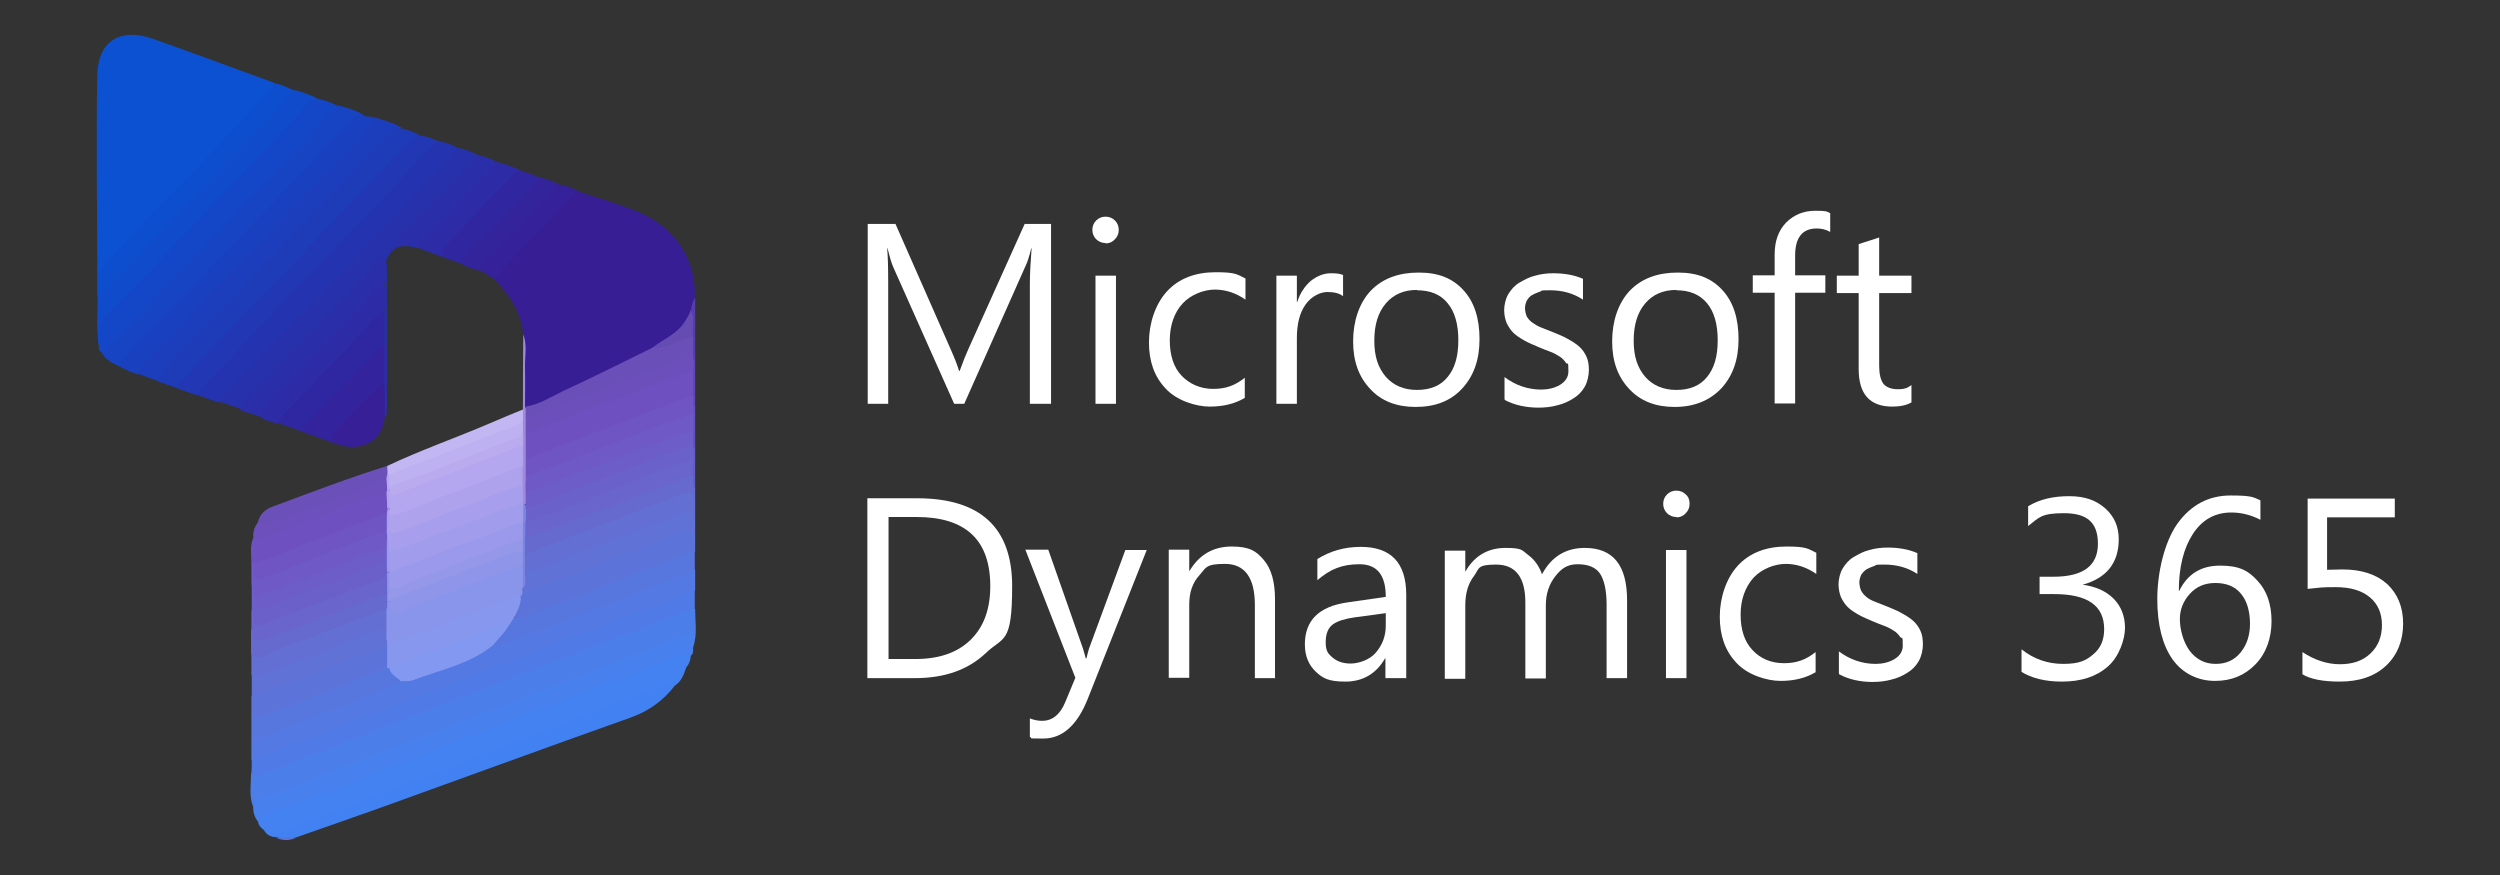 <?xml version="1.0" encoding="UTF-8"?>
<svg id="Capa_1" xmlns="http://www.w3.org/2000/svg" version="1.1" viewBox="0 0 720 252">
  <rect x="0" y="0" width="720" height="252" fill="#333333" stroke="none"/>
  <!-- Generator: Adobe Illustrator 29.5.1, SVG Export Plug-In . SVG Version: 2.1.0 Build 141)  -->
  <defs>
    <style>
      .st0 {
        fill: #0b51d2;
      }

      .st1 {
        fill: #6c4fbb;
      }

      .st2 {
        fill: #2434b0;
      }

      .st3 {
        fill: #5877de;
      }

      .st4 {
        fill: #aea2ed;
      }

      .st5 {
        fill: #2a2ea8;
      }

      .st6 {
        fill: #6144b5;
      }

      .st7 {
        fill: #6965cd;
      }

      .st8 {
        fill: #625dc7;
      }

      .st9 {
        fill: #1347c7;
      }

      .st10 {
        fill: #6f54c3;
      }

      .st11 {
        fill: #636fd2;
      }

      .st12 {
        fill: #6f55c3;
      }

      .st13 {
        fill: #371f97;
      }

      .st14 {
        fill: #2d2ba5;
      }

      .st15 {
        fill: #a19ceb;
      }

      .st16 {
        fill: #1644c3;
      }

      .st17 {
        fill: #5777df;
      }

      .st18 {
        fill: #2137b4;
      }

      .st19 {
        fill: #5479e2;
      }

      .st20 {
        fill: #2731ac;
      }

      .st21 {
        fill: #6072d6;
      }

      .st22 {
        fill: #4281f2;
      }

      .st23 {
        fill: #654cb3;
      }

      .st24 {
        fill: #5c74da;
      }

      .st25 {
        fill: #8399f1;
      }

      .st26 {
        fill: #baabef;
      }

      .st27 {
        fill: #6d50bc;
      }

      .st28 {
        fill: #6b61ca;
      }

      .st29 {
        isolation: isolate;
      }

      .st30 {
        fill: #0d4ecf;
      }

      .st31 {
        fill: #1e3bb8;
      }

      .st32 {
        fill: #4c7eea;
      }

      .st33 {
        fill: #4482f2;
      }

      .st34 {
        fill: #1941bf;
      }

      .st35 {
        fill: #1c3ebc;
      }

      .st36 {
        fill: #563da9;
      }

      .st37 {
        fill: #6f50c0;
      }

      .st38 {
        fill: #fff;
      }

      .st39 {
        fill: #6b60ca;
      }

      .st40 {
        fill: #666acf;
      }

      .st41 {
        fill: #2a2ea9;
      }

      .st42 {
        fill: #9597e9;
      }

      .st43 {
        fill: #634fbe;
      }

      .st44 {
        fill: #b4a6ef;
      }

      .st45 {
        fill: #4881ee;
      }

      .st46 {
        fill: #bdb1f1;
      }

      .st47 {
        fill: #381e95;
      }

      .st48 {
        fill: #a79fed;
      }

      .st49 {
        fill: #8f95e9;
      }

      .st50 {
        fill: #c2b7f2;
      }

      .st51 {
        fill: #5873d7;
      }

      .st52 {
        fill: #8697ed;
      }

      .st53 {
        fill: #33249c;
      }

      .st54 {
        fill: #352199;
      }

      .st55 {
        fill: #507be6;
      }

      .st56 {
        fill: #2f27a1;
      }

      .st57 {
        fill: #8995eb;
      }

      .st58 {
        fill: #33239c;
      }

      .st59 {
        fill: #6c5dc8;
      }

      .st60 {
        fill: #104bcb;
      }

      .st61 {
        fill: #3027a0;
      }

      .st62 {
        fill: #6b50b9;
      }

      .st63 {
        fill: #7b84df;
      }

      .st64 {
        fill: #694fb7;
      }

      .st65 {
        fill: #6e59c6;
      }

      .st66 {
        fill: #9a99eb;
      }

      .st67 {
        fill: #9f8adc;
      }
    </style>
  </defs>
  <g>
    <path class="st47" d="M150.7,96.3c-.6-6.2-3.8-11.1-8-15.5-.5-1.6.7-2.7,1.6-3.7,7-6.9,13.3-14.3,20.3-21.1.5-.5,1-.8,1.6-1,5.9,2,12,3.7,17.8,6.1,10.8,4.6,16.6,14,16.1,24.7-.4,1.2-.5,2.4-.6,3.6-1,3.9-3.7,6.5-6.9,8.6-1.6,1-3.1,1.9-4.6,2.9-10.9,6-22.3,11.1-33.7,16.3-1.2.5-2.7,1.5-3.4-.7,0-6.8.5-13.5-.1-20.2Z"/>
    <path class="st0" d="M28,78.6c0-18.9-.3-37.7,0-56.6.1-10.1,6.5-14.2,16.1-10.8,11.6,4.1,23.2,8.4,34.7,12.6,1,1.6-.4,2.4-1.2,3.3-8.7,9.3-17.6,18.7-26.4,27.9-7.2,7.5-14.3,15.1-21.5,22.6-.5.5-.7,1.2-1.6,1Z"/>
    <path class="st32" d="M200.2,175.3c0,3.7.7,7.5-.6,11.2-.9-2.5-2.4-2.6-4.8-1.7-20,7.8-40.1,15.5-60.1,23.2-18.5,7.1-37.1,14.4-55.6,21.4-2.2.8-4.2,1.7-6.3,2.7-1.1-3.1-.5-6.2-.5-9.3,4-.4,7.6-2.5,11.3-3.9,37.5-14.5,74.9-28.9,112.4-43.3,1.4-.4,2.7-1.3,4.1-.3Z"/>
    <path class="st19" d="M72.4,218.9v-7.1c3.4-.1,6.2-2,9.2-3.1,11.2-4.3,22.7-8.3,33.7-13.2,8.4-1.8,16.6-4.2,23.9-8.9.9-.6,1.8-1.2,2.9-1.6,4.8-.6,9.1-2.9,13.5-4.6,13.6-5.3,27.3-10.4,40.9-15.7,1.2-.5,2.4-1.2,3.7-.6v5.9c-1.3,1.6-3.3,2-5.1,2.7-30.8,11.9-61.6,23.7-92.4,35.6-8.7,3.4-17.4,6.7-26.2,10.1-1.4.5-2.7,1.1-4.2.5Z"/>
    <path class="st45" d="M72.9,232.2c.1-1.5,1.4-1.8,2.5-2.2,34.5-13.3,68.9-26.6,103.3-39.8,5.7-2.2,11.3-4.4,17-6.5,3.8-1.4,3.9-1.4,3.9,2.7,0,.9.2,1.9-.7,2.5-8.4,2.4-16.3,5.9-24.4,9-31.6,12.2-63.2,24.4-94.8,36.6-1.8.7-3.5,1.7-5.4,2.1-1.1-1.3-1.4-2.8-1.4-4.4Z"/>
    <path class="st55" d="M72.4,218.9c20.5-7.9,41.1-15.7,61.6-23.6,20.2-7.8,40.5-15.5,60.6-23.3,1.8-.7,3.7-1.3,5.5-2v5.2c-10.8,4.1-21.7,8.2-32.5,12.3-19.2,7.4-38.5,14.8-57.6,22.2-11.3,4.4-22.7,8.7-33.9,13.1-1.2.5-2.5,1.6-3.7,0,.1-1.3.1-2.7.1-4Z"/>
    <path class="st2" d="M63.1,116c-2.2-.8-4.3-1.5-6.4-2.3-.5-1.7.7-2.7,1.7-3.6,6-5.7,11.4-11.9,17.1-17.9,13.6-14.1,27-28.5,40.6-42.6,2.4-2.5,4.6-5.2,7.1-7.6.9-.8,1.8-2,3.3-1.3,1.9.3,3.7,1,5.3,1.9-1.2,3.7-4.1,6.1-6.7,8.6-7,7-13.7,14.2-20.4,21.3-13.4,14.2-27.1,28.1-40.3,42.5-.4.4-.8.7-1.4.8Z"/>
    <path class="st9" d="M29.2,101.5c-.7-.5-.8-1-.7-1.8-.6-2-.1-4.1-.3-6.1,0-.8.2-1.5.8-2,2.9-2.4,5-5.4,7.6-8,11.3-11.2,22.1-23,33-34.6,5.5-5.8,11.5-11.2,16.5-17.5,1.2-1.6,2.5-3.8,5.2-3.1,2,.4,3.9,1,5.7,2,0,1.2-.7,2.1-1.4,2.8-4,3.8-7.4,8.2-11.4,12.1-6.9,6.7-13.4,13.8-20,20.9-10.3,11-20.8,21.7-31.1,32.8-1,1.1-2.1,2.5-4,2.5Z"/>
    <path class="st31" d="M51.4,111.9c-2-.7-3.9-1.4-5.9-2-1.2-1.6.2-2.6,1-3.7,5.9-6.9,12.5-13.3,18.7-19.9,7.1-7.4,14.2-14.9,21.3-22.3,8.2-8.4,15.9-17.2,24.3-25.4,1.2-1.2,2.4-2.7,4.4-1.7,1.9.3,3.7,1,5.4,1.9-3.7,3.9-7.4,7.8-11.2,11.8-6.7,6.9-13.3,14-19.9,21-12.1,12.6-24,25.3-36.1,37.9-.8.8-1.2,1.8-2.1,2.5Z"/>
    <path class="st16" d="M29.2,101.5c7.5-6.9,14.2-14.6,21.2-22,.4-.4.7-.8,1.1-1.2,7.2-7.4,14.4-14.7,21.5-22.2,8.1-8.6,16.1-17.2,24.2-25.8,2.5.6,5,1.4,7.2,2.6-6.9,5.5-12.4,12.4-18.4,18.8-5.2,5.5-10.4,10.9-15.5,16.3-6.9,7.3-13.7,14.5-20.7,21.7-4.7,4.8-9.4,9.7-13.9,14.6-.5.5-.8,1-1.5,1.2-2-.9-4-1.8-5.2-4Z"/>
    <path class="st18" d="M51.4,111.9c-.1-1.2.5-2,1.3-2.8,3.2-3.2,6.3-6.5,9.4-9.9,7.2-7.8,14.8-15.1,22.1-22.9,8.4-9,16.9-18,25.5-26.8,2.7-2.9,5.4-5.9,8.2-8.7.8-.8,1.6-1.8,2.9-1.9,2,.4,3.9,1,5.7,2-3.5,1.5-5.5,4.7-8.1,7.3-1.1,1.1-2.1,2.5-3.2,3.7-11.3,11.8-22.7,23.4-33.8,35.2-7.4,7.9-14.8,15.9-22.4,23.6-.9.9-1.7,2-2.3,3.1-1.8-.6-3.6-1.2-5.4-1.8Z"/>
    <path class="st20" d="M63.1,116c1.1-2,2.6-3.7,4.2-5.4,11.3-11.7,22.7-23.3,33.9-35.2,8-8.5,15.8-17,24-25.3,2.4-2.4,4.4-5,6.7-7.5,1.8.3,3.5.9,5.2,1.8.9,2.1-.8,2.9-1.9,4-7.3,7.2-14.2,15-21.4,22.3-.5.5-1.2,1-1.1,1.8-.3.5-.7,1-1,1.5-1.4.5-2.4,1.6-3.3,2.5-12.6,13.8-25.8,27-38.5,40.7-.2.3-.5.4-.8.5-2-.7-3.9-1.4-5.9-2Z"/>
    <path class="st35" d="M115.5,36.9c-.9,0-1.8,0-2.4.8-3.8,4-8.1,7.5-11.5,11.9-.4.5-.8,1-1.2,1.4-7.1,7.3-14.4,14.5-21.3,21.9-8.7,9.3-17.5,18.6-26.4,27.8-2,2.1-3.9,4.4-5.9,6.5-.7.7-1.2,1.5-1.1,2.6-1.8-.7-3.5-1.2-5.2-1.9-1.2-.6-.8-1.4-.3-2.2,1-1.3,1.9-2.7,3-3.9,5.2-5.1,9.9-10.4,14.9-15.5,15.1-15.5,29.7-31.6,45-47.1,1.7-1.7,2.7-3.9,4.7-5.4,2.7.7,5.4,1.6,7.8,2.9Z"/>
    <path class="st34" d="M107.6,34c-.8,2.7-2.9,4.5-4.7,6.5-7.1,7.4-14.4,14.7-21.5,22.2-8.3,8.9-16.8,17.5-25,26.4-5.2,5.5-11,10.5-15.5,16.6-.5.7-1.4,1.2-.7,2.2-2.1-.5-4-1.4-5.9-2.4.5-1.1,1-2.1,1.9-3,5.4-5.6,10.8-11.2,16.2-16.8,10.1-10.6,20.2-21.1,30.4-31.7,6-6.3,11.9-12.8,18-19.2,1-1,2-2.1,3.6-1.9.8,1.2,2.4.2,3.3,1.1Z"/>
    <path class="st22" d="M194.4,197.4c-3.3,4.3-7.4,7.3-12.6,9.2-21.5,7.6-43,15.5-64.4,23.2-10.6,3.9-21.2,7.5-31.9,11.3-2,.5-4,.4-6,0h0c0-2.3,1.8-2.5,3.3-3,10.4-4.2,20.8-8.1,31.3-12.1,21.3-8.3,42.8-16.5,64.1-24.7,4.6-1.8,9.1-3.7,13.7-5.2,1-.3,2.9-1.4,2.5,1.3Z"/>
    <path class="st60" d="M91.5,28.4c-2.6.5-4,2.7-5.4,4.4-1.6,2-3.5,3.9-5.3,5.7-10.7,11.2-21.5,22.2-32.1,33.6-6.3,6.8-12.7,13.5-19.3,20.2-.7.7-.8,1.4-.8,2.2,0,1.8,0,3.5,0,5.2-1-4.8-.4-9.7-.5-14.6.8-2,2.5-3.3,3.9-4.7,5.7-5.7,11.2-11.6,16.7-17.4,11.4-12.1,23.1-23.8,34.2-36.2.4-.4.7-.8,1.2-1,2.5.5,5,1.4,7.4,2.6Z"/>
    <path class="st33" d="M194.4,197.4c-.1-1.4-.8-1.2-1.8-.8-15.3,5.9-30.5,11.8-45.8,17.7-19.2,7.4-38.5,14.7-57.6,22.2-3.4,1.3-7.2,1.8-9.9,4.6-1.4-.1-2.5-.7-3.2-1.9-.8-2.4,1.2-2.7,2.5-3.3,6.3-2.5,12.5-4.8,18.8-7.3,24.3-9.4,48.6-18.7,72.9-28.1,7.8-3,15.5-6.1,23.4-8.9,1.2-.4,3-2,3.9.7-.7,2.1-1.4,4-3.3,5.2Z"/>
    <path class="st30" d="M84.1,25.7c-1,2.5-2.9,4.5-4.8,6.5-7.2,7.4-14.4,14.8-21.5,22.2-9.1,9.6-18.1,19.3-27.2,28.9-.7.8-1.8,1.3-2.6,1.9v-6.5c3.1-3.5,6.2-7.1,9.5-10.5,7.1-7.4,14.4-14.8,21.5-22.2,6.3-6.6,12.4-13.3,18.6-19.9.6-.7,1.2-1.2,1.2-2.2,1.8.3,3.5,1,5.2,1.9Z"/>
    <path class="st33" d="M197.7,192.3c-1.2-1.6-2.5-.3-3.5,0-11.6,4.4-23.2,8.9-34.9,13.4-20.4,7.8-40.8,15.7-61.2,23.6-6.6,2.5-13.1,5.2-19.6,7.6-1.2.5-2.3.8-2.3,2.3-1-.7-1.8-1.5-1.9-2.7,3-3.1,7.3-3.6,11.1-5.1,29.6-11.6,59.4-23,89.1-34.5,7.2-2.7,14.4-5.5,21.5-8.2,1-.4,2-.9,2.9.2,0,1.4-.5,2.4-1.3,3.4Z"/>
    <path class="st24" d="M200.2,153.7v5.2c-3.2,2.4-7.1,3.3-10.6,4.6-12.2,4.8-24.4,9.5-36.7,14.2-1.5.6-3,1.3-4.6.4-.9-2.4,1-4,1.2-6.1.3-.8.6-1.6,1.2-2.2,15.1-5.3,29.9-11.4,44.9-17,1.6-.6,3.7-2.1,4.6,1Z"/>
    <path class="st17" d="M148,177.9c3,.4,5.5-1.2,8-2.2,14.1-5.4,28.1-10.9,42.2-16.4.6-.3,1.2-.3,1.9-.3v5.2c-17.8,6.9-35.5,13.8-53.3,20.7-1.5.6-3.1,1-4.8.8.2-2.7,3-3.9,3.9-6.2.5-.7,1-1.4,2-1.6Z"/>
    <path class="st5" d="M69,118.1c.5-1.2,1.2-2.3,2.1-3.3,6.9-7.1,14-13.9,20.5-21.3,5-5.7,10.8-10.6,15.5-16.6,1-1.2,1.9-3.7,4.4-2.7,0,.4-.1.8-.3,1.2-.4,2,0,4-.2,5.9-2.7,3.7-6.2,6.9-9.4,10.2-6.9,7.1-13.3,14.5-20.4,21.3-2.2,2.2-4.3,4.6-5.7,7.4-2.2-.7-4.4-1.5-6.6-2.2Z"/>
    <path class="st14" d="M75.6,120.4c-.5-.8-.7-1.5,0-2.4,1.3-1.4,2.5-3,3.8-4.4,6.7-6.9,13.4-13.8,20-20.8,2.9-3,5.7-6.1,8.6-9.2.7-.8,1.4-1.7,2.6-1.8.8,2.3.2,4.6.4,6.9-.9,3.1-3.7,4.7-5.7,6.9-8.1,8.6-16.3,17-24.4,25.7-.3.3-.7.5-1.1.7-1.4-.5-3-.7-4.4-1.6Z"/>
    <path class="st11" d="M200.2,143.9v5.9c-1.9-1.6-3.8-1.1-5.9-.3-12.9,5-25.7,9.9-38.6,14.9-1.6.6-3.2,1.7-4.8.2-.7-1.6-.7-3.1-.1-4.8.7-1.2,2-1.7,3.1-2.2,14-5.5,28-10.9,42.1-16.2,3.3-1.2,3.6-1,4.2,2.4Z"/>
    <path class="st56" d="M80,122c1-2,2.5-3.7,4.2-5.4,7.9-7.8,15.5-15.9,23-24.2,1-1.2,2.2-2.1,3.6-2.7.9,2.9.1,5.9.4,8.7,0,.6,0,1.1-.5,1.5-8,7.6-15.3,16-23,23.9-.2.2-.6.3-.9.4-2.2-.8-4.4-1.6-6.7-2.3Z"/>
    <path class="st21" d="M151.3,164.8c6.5-1.5,12.5-4.5,18.8-6.9,8.9-3.3,17.8-6.7,26.6-10.3,2.6-1.1,2.8.8,3.5,2.2v3.9c-.8-1-1.6-1.4-3-.8-14.2,5.5-28.5,11-42.7,16.5-1.2.5-2.5.6-3.8.6-.3-.3-.4-.6-.4-.9.3-1.4-.3-3.1,1-4.3Z"/>
    <path class="st24" d="M72.4,206.6v-5.9c.4-1,1.4-1.3,2.3-1.6,10.6-4,21.1-8.1,31.7-12.1,1.7-.7,3.5-2,5.5-.4.8,1.8.7,3.6.2,5.4-.7,1.4-2,2-3.3,2.5-10.5,4.2-21.2,8.2-31.7,12.3-1.5.5-3.1,1.2-4.6,0Z"/>
    <path class="st37" d="M72.4,162.2c0-2.4-.5-4.9.5-7.2,10.1-3,19.6-7.4,29.4-11,2-.7,4-1.5,6.1-2.2,1.1-.3,2.3-.7,3.3.3.8,1.4.5,2.8.5,4.2,0,.5-.2,1-.5,1.5-3.4,2.5-7.4,3.5-11.2,5-8,3.1-15.9,6.2-23.9,9.2-1.1.4-2.2,1-3.5.7-.3,0-.6-.2-.8-.5Z"/>
    <path class="st3" d="M72.4,206.6c4.1.3,7.4-2.1,11-3.4,9.4-3.5,18.7-7.3,28.1-11,.3-.1.5-.1.8,0,.8,1.4,2.9,2,3,3.9-4.6,3.1-10.1,4.3-15.1,6.4-8,3.3-16.3,6.3-24.4,9.5-1.2.5-2.4,1.4-3.4-.1,0-1.8,0-3.6,0-5.3Z"/>
    <path class="st58" d="M86.7,124.3c1.3-2.2,3-3.9,4.8-5.7,5.5-5.6,11-11.4,16.5-17,.8-.8,1.5-2,2.9-2,.9,3.3.2,6.7.5,10,.1,1.4-1,2-1.8,2.8-3.8,3.9-7.9,7.4-11.2,11.7-.8,1.1-1.6,2.3-2.3,3.5-3.1-1.1-6.1-2.2-9.2-3.3Z"/>
    <path class="st40" d="M200.2,143.9c-.7-2.5-2-2.4-4.2-1.5-14.9,5.8-29.8,11.5-44.7,17.2-1.2-1.3-1-2.7-.5-4.2,1.4-1.7,3.5-2.2,5.4-2.9,13.3-4.8,26.2-10.2,39.4-15.3,1.3-.5,2.6-1,4.1-.5.6,1.2-.2,2.7.5,4,0,1,0,2.1,0,3.2Z"/>
    <path class="st11" d="M72.4,194.2v-5.9c5.3-.4,9.9-3.1,14.7-4.8,6.9-2.5,13.7-5.3,20.6-7.9,1.3-.5,2.7-1.6,4.2,0,.7,1.8.7,3.5,0,5.3-2.7,2-6.1,2.7-9.2,3.9-8.4,3.3-16.9,6.7-25.5,9.8-1.6.7-3.3,2-4.8-.3Z"/>
    <path class="st14" d="M127.1,73.9c-2.2-.8-4.4-1.6-6.5-2.4-.9-1.6.3-2.7,1.2-3.7,6.7-6.9,13.2-14,19.9-21,.3-.3.7-.5,1.2-.2,2.5.6,5,1.4,7.2,2.6-4.5,4.2-8.2,9.2-12.7,13.4-3.7,3.4-6.9,7.4-10.2,11.2Z"/>
    <path class="st21" d="M72.4,194.2c1.2,1,2.5.4,3.7,0,10.1-3.9,20.3-7.8,30.4-11.8,1.6-.7,3.2-1.4,5-1.2,1,.9.8,2,.8,3.2,0,.8-.2,1.5-.8,2-6.1,1.2-11.6,4.1-17.3,6.1-7.3,2.5-14.5,5.5-21.7,8.2,0-2.2,0-4.4,0-6.5Z"/>
    <path class="st61" d="M127.1,73.9c.1-2.9,2.7-4.4,4.2-6.2,5.1-5.8,10.6-11.3,16-16.8.7-.8,1.4-1.6,2.7-1.6,1.8.3,3.5,1,5.2,1.8.5.8,0,1.5-.6,2-6.9,7.9-14.2,15.4-21.6,22.9-2-.7-3.9-1.4-5.9-2.1Z"/>
    <path class="st41" d="M142.9,46.6c-6.3,6.6-12.3,13.5-18.9,19.8-1.5,1.4-2.9,2.9-3.3,5-2.7-.3-5.7-1.5-8,1.2-.3-2.2,1.4-3.4,2.7-4.7,6.7-7,13.4-13.8,20.1-20.8.8-.8,1.6-1.5,1.6-2.7,1.9.7,4,1,5.8,2.2Z"/>
    <path class="st65" d="M72.4,162.2h.5c1.6,3.8,1.6,3.7,5.9,2.1,9.7-3.5,19.2-7.4,28.8-11.1,1.3-.5,2.6-1.2,4-.2.5.6.6,1.3.7,2,0,.9,0,1.8-.5,2.6-4,2.9-8.9,3.9-13.4,5.7-6.6,2.7-13.3,5.2-20,7.8-1.8.7-3.5,1.9-5.5,1-.6-1.3,0-2.7-.5-4,0-2,0-3.9,0-5.9Z"/>
    <path class="st53" d="M133,76c1.9-3.9,5.3-6.4,8-9.5,4.6-5.2,10-9.8,14.2-15.5,2,.5,4,1.1,5.9,2.2,0,.8-.3,1.5-.8,2-7.4,7.5-14.2,15.7-22.1,22.8-1.8-.4-3.6-1-5.2-2Z"/>
    <path class="st7" d="M72.4,181.1v-5.3c.1,0,.3,0,.5-.1.1.1.3.2.4.3.4,2.9,1.8,3,4.3,2,9.9-4,19.8-7.7,29.8-11.6,1.4-.6,2.9-1.7,4.5-.3.7,1.4.6,2.7,0,4.2-2.2,2.2-5.1,2.7-7.8,3.8-8.6,3.5-17.3,6.9-26,10.1-.7.3-1.4.5-2.2.7-2.9.8-3.1.7-3.3-2.3,0-.5,0-1-.3-1.6Z"/>
    <path class="st54" d="M138.2,78c.6-1.6,1.7-2.7,2.9-3.9,6.7-7,13.4-14,20-21,1.8.3,3.6,1,5.2,1.8-6.4,6.7-12.7,13.5-19.2,20.2-1.6,1.7-3.3,3.5-4.4,5.5-1.5-1-3-1.9-4.5-2.8Z"/>
    <path class="st40" d="M72.4,181.1c1.2,4.1,1.2,4,5.7,2.3,11.1-4.2,22.2-8.5,33.3-12.7.8.7.8,1.6.8,2.5,0,.8-.2,1.5-.8,2-11,4.2-21.9,8.4-33,12.5-1.8.7-3.8,3-6.1.6,0-2.4,0-4.8,0-7.2Z"/>
    <path class="st62" d="M74.3,150.4c.5-2.5,2.4-3.9,4.5-4.6,10.8-4,21.7-8.2,32.7-11.6.8.7.8,1.6.8,2.5,0,.5-.3,1-.6,1.5-6.2,3.3-12.9,5.5-19.5,8-4.5,1.8-9,3.8-13.7,5-1.4.5-3.3,1.8-4.2-.8Z"/>
    <path class="st13" d="M95.8,127.5c-.3-.7-.8-1.3-.1-2.1,4.4-5.2,9.1-10.1,14.1-14.6.2-.2.6-.1.9-.3.7,3.3.5,6.6.1,9.9-.9,7.2-7.4,10.2-15,7.1Z"/>
    <path class="st27" d="M74.3,150.4c.8,1,2,.8,3,.5,6.7-2.5,13.3-5,20-7.4,4.7-1.8,9.4-3.6,14.1-5.4,1,.8.9,2,.7,3.1-.1.4-.4.7-.7.8-8.2,1.9-15.7,5.6-23.4,8.5-4,1.5-8.1,3.1-12.1,4.6-.9.3-2,1.2-2.9,0-.3-1.8.3-3.2,1.2-4.6Z"/>
    <path class="st50" d="M111.6,136.7c0-.8,0-1.7-.1-2.5,9.7-4.6,19.8-8.1,29.6-12.3,3.2-1.4,6.4-2.7,9.6-4,1,1,.9,2.4.5,3.6-.4,1-1.2,1.5-2.2,1.8-12.2,4.6-24.2,9.7-36.5,13.8-.4,0-.7-.1-.9-.4Z"/>
    <path class="st67" d="M150.6,121.7v-3.9c0-7.2,0-14.4.1-21.5,1.2,3.1.4,6.4.5,9.6.1,3.8,0,7.6,0,11.3.8,1,.8,2.2.8,3.3.1,1.6,0,3.1,0,4.6,0,2.4,0,4.6,0,7,0,1.7,0,3.5,0,5.2,0,1.5,0,3,0,4.5,0,1.1,0,2.3-.6,3.3-.3.3-.6.5-1,.3-.3-.3-.5-.6-.6-1-.4-1.5-.3-3-.3-4.5-.1-1.9,0-3.8,0-5.7s0-3.8,0-5.7c0-1,0-1.9,0-2.9,0-1.5.2-2.8,1-4Z"/>
    <path class="st20" d="M110.9,120.5c0-3.3-.1-6.6-.1-9.9v-28.7c.4-2.2-.5-4.4.6-6.5v42.2c0,1,0,2-.5,2.9Z"/>
    <path class="st36" d="M199,89.1c.2-1.2.5-2.4,1.2-3.3v17.6c-.4.2-.7.1-.9-.2-.3-.5-.5-1-.5-1.6-.1-1.6,0-3.3,0-4.9-.5-2.6.5-5.2.3-7.7Z"/>
    <path class="st6" d="M199.6,103.4h.6v13.1c-.4.2-.7,0-.9-.3-.5-.8-.5-1.8-.5-2.7-.1-2.3,0-4.5,0-6.8,0-1.2,0-2.4.9-3.3Z"/>
    <path class="st43" d="M199.6,116.5h.6v12.4c-.3.2-.7.1-.9-.2-.2-.3-.3-.7-.4-1-.3-1.4-.1-2.8-.2-4.2v-4.4c0-1,.1-1.9.9-2.6Z"/>
    <path class="st8" d="M199.6,128.9h.6v11.8c-1.1-1.2-.4-2.6-.6-3.9-1.2-1.3-.8-2.9-.9-4.5,0-1.2,0-2.4.9-3.3Z"/>
    <path class="st39" d="M73,175.9h-.5v-7.8c1,1.2.3,2.6.5,3.9,1,1.3,1.2,2.6,0,3.9Z"/>
    <path class="st51" d="M79.4,241.2c2,0,4,0,6,0-2,1-4,1-6,0Z"/>
    <path class="st64" d="M199.6,96.9v5.2c-.8,1-2.1,1.5-3.3,2-13.8,5.4-27.7,10.7-41.5,16.1-1,.4-2.2,1.1-3.4.2v-3.3c3.9-.6,7.1-2.7,10.4-4.3,8.7-4,17.4-8.4,26-12.6,2.7-.8,5.4-2,8.1-3,1.2-.3,2.4-1.1,3.7-.2Z"/>
    <path class="st23" d="M199.6,96.9c-4,.7-7.4,3.8-11.8,3.3,3.3-2.6,7.6-4.1,9.8-8.2.5-.9,1.2-1.8,1.3-2.9,1.3,2.5.3,5.3.7,7.8Z"/>
    <path class="st25" d="M115.4,196.1c-1.2-1.2-3.1-1.8-3.3-3.9,0-1.6,1.2-1.6,2.2-1.9,9.5-3.7,18.9-7.3,28.4-11,1.3-.5,2.9-1.4,4,.5-1.1,2.3-3.1,3.9-4.6,5.9-6.7,5.6-15.3,7.2-23.2,10.2-1,.4-2.3.2-3.5.3Z"/>
    <path class="st57" d="M111.5,175.3c0-.7,0-1.3,0-2,.3,0,.7,0,.8.3.7,2.2,2,2,3.8,1.2,10-3.9,19.9-7.8,29.9-11.6,1.5-.6,3.3-2.2,4.8,0-.1,2,.3,4-.3,6,0,.2,0,.5,0,.7,0,.7,0,1.5-.7,2-11.3,4.3-22.6,8.7-33.9,13-1.6.6-3.3,1.5-4.6-.6,0-1.1,0-2.2,0-3.3,0-2,0-3.9,0-5.9Z"/>
    <path class="st52" d="M111.5,184.4c1.4.8,2.6.5,4,0,10.4-4,20.8-8.1,31.2-12,1-.4,2-1.5,3.3-.3,0,2.2-1.1,4-2,5.9-.5.7-.9,1.3-1.4,2-.8-.5-1.6-.5-2.4-.1-10.7,4.2-21.4,8.4-32.1,12.5h-.6c0-2,0-3.9,0-5.8,0-.7,0-1.4,0-2Z"/>
    <path class="st63" d="M150.6,169.4v-6.5c-1-1.1-.9-2.5-.9-3.9,0-1.4,0-2.7,0-4,0-1.6,0-3.1,0-4.6,0-1.8-.4-3.6.9-5.1.2,0,.4,0,.6,0,.5.4.7.9.8,1.4.2,1.3.1,2.6.1,4,0,1.6.2,3.1-.9,4.4v9.8c-.2,1.5.7,3.2-.6,4.6Z"/>
    <path class="st48" d="M150.6,140v4.6c-.8,1-1.8,1.6-2.9,2-10.7,4-21.3,8.3-32,12.3-1.2.5-2.4,1.1-3.7.3-.8-1.2.3-2.7-.5-4,0-.7,0-1.3-.1-2-1.2-1.8-1.2-3.5,0-5.2,0-.5.1-.8.2-1.3.3-.2.7-.1.8.2.4.6.5,1.2.5,2,.1,4.3.2,4.3,4.2,2.7,9.7-3.8,19.5-7.4,29.1-11.2,1.4-.7,2.8-1.5,4.3-.3Z"/>
    <path class="st10" d="M111.4,147.8v5.2c-5.8,1.4-11.2,4-16.7,6.1-6.1,2.4-12.3,4.8-18.4,7.2-2.2.8-3.8.9-3.3-2.2.1-.7,0-1.3,0-2,5-1.2,9.5-3.4,14.2-5.2,8.1-3.1,16.1-6.1,24.2-9.2Z"/>
    <path class="st4" d="M112.1,146.5h-.6c0-1.5-.1-3.1-.2-4.6,0-.2.1-.5.2-.7.4-.2.7-.1.9.3.3.5.4,1,.5,1.5,0,1.2.3,2.5-.8,3.5Z"/>
    <path class="st7" d="M151.3,155v-4.6c.8-1,2-1.6,3.2-2.1,13.6-5.2,27.2-10.4,40.7-15.7,1.3-.5,2.7-1.5,4.3-.5v4.6c-9.5,3.7-19.1,7.4-28.7,11-6.5,2.4-13,4.8-19.6,7.2Z"/>
    <path class="st59" d="M73,175.9v-3.9c9.9-3.2,19.5-7.4,29.3-11.1,3-1.1,6.1-2.2,9.1-3.3.6,1.4,1.2,2.7.5,4.3-1.2,1.6-3.3,1.6-5,2.2-9.8,3.9-19.6,7.6-29.4,11.4-1.5.5-3,1.6-4.6.4h0Z"/>
    <path class="st66" d="M111.4,162.2v-4.6c0-.8,0-1.7.1-2.6,1,1.2.4,2.6.6,3.9,1.2,1.8,1.2,3.7.3,5.5-.3.3-.6.5-1,.4-.7-.9-.7-1.8,0-2.7Z"/>
    <path class="st39" d="M111.4,162.2c0,.8,0,1.8.1,2.6.3.5.3.9-.1,1.3-10.9,4.1-21.7,8.3-32.6,12.4-.4.1-.8.4-1.2.5-4.6,1.8-4.7,1.8-4.7-3.1,5.7-1.2,10.8-3.8,16.2-5.8,6.3-2.4,12.5-4.8,18.8-7.2,1.2-.5,2.4-.8,3.5-.7Z"/>
    <path class="st49" d="M111.4,166.1c0-.5,0-.8.1-1.3h.6l.4.4c.7,1.3.5,2.7.5,4.1,0,1.2,0,2.5-.5,3.6l-.4.4h-.6c0-.8,0-1.8,0-2.6,0-1.6,0-3.1,0-4.6Z"/>
    <path class="st44" d="M112.1,141.3h-.6c0-1.1-.1-2.2-.2-3.3,0-.5.1-.9.2-1.3h.5c.9.9.8,2,.8,3.1,0,.6-.3,1-.7,1.4Z"/>
    <path class="st46" d="M112.1,140v-3.3c10.7-4.2,21.5-8.4,32.2-12.5,2.1-.8,4.2-1.6,6.3-2.5v3.9c-1,1-2.4,1.5-3.7,2-10.4,4.1-20.7,8.2-31.1,12.1-1.2.4-2.4,1.2-3.7.3Z"/>
    <path class="st37" d="M199.6,106.7v7.2c-.8,1-1.9,1.4-3,1.8-14,5.3-27.9,10.9-41.9,16.1-1,.4-2.2,1.2-3.3.3v-7.2c2.9-2.5,6.6-3.1,10-4.5,11-4.3,21.9-8.6,33-12.7,1.6-.5,3.3-1.6,5.2-1Z"/>
    <path class="st12" d="M151.4,132.2c14.8-5.6,29.5-11.3,44.3-16.9,1.3-.5,2.7-.9,4-1.4v5.2c-1.3,1.6-3.4,1.9-5.2,2.5-12.5,4.7-24.7,9.7-37.2,14.4-1.9.7-3.7,1.8-5.9,1.3,0-1.7,0-3.4,0-5.2Z"/>
    <path class="st44" d="M112.1,146.5v-3.9c2.5-1.9,5.5-2.5,8.2-3.7,8.9-3.5,17.7-6.9,26.6-10.2,1.2-.5,2.3-1.4,3.7-.5v5.9c-.7,1.4-2.2,1.8-3.4,2.3-9.9,3.8-19.9,7.6-29.8,11.5-1.6.7-3.3,1.8-5.2.6,0-.7,0-1.3,0-2Z"/>
    <path class="st65" d="M151.4,137.4c6.6-2.5,13.1-5.1,19.7-7.6,9.5-3.6,18.9-7.7,28.6-10.7v4.6c-.5,1.1-1.6,1.4-2.6,1.8-13.9,5.4-27.8,10.7-41.7,16.1-1.2.5-2.5,1.4-4,.5-.1-1.5-.1-3.1,0-4.6Z"/>
    <path class="st1" d="M199.6,106.7c-16.1,6.1-32.2,12.1-48.2,18.3v-4.6c11.9-4.6,23.8-9.1,35.8-13.6,4.1-1.6,8.3-3.1,12.5-4.6v4.6Z"/>
    <path class="st15" d="M112.1,164.8v-5.9c6.7-1.8,12.9-4.8,19.5-7.1,6.4-2.4,12.7-4.8,19.1-7.2,0,.2,0,.5,0,.7v5.2c-4.4,3-9.7,4.2-14.6,6.1-6.6,2.7-13.3,5.2-20,7.8-1.3.5-2.6,1.4-4,.5h0Z"/>
    <path class="st59" d="M151.3,142c11.9-4.6,23.9-9.1,35.8-13.6,4.1-1.6,8.3-3.1,12.5-4.6v4.6c-1.2,1.2-2.9,1.5-4.3,2.1-13.4,5.4-27,10.4-40.5,15.7-1.1.4-2.2,1-3.4.5,0-.5,0-.8,0-1.3,0-1.1,0-2.2,0-3.3Z"/>
    <path class="st4" d="M112.1,148.5c6.1-1,11.4-4.1,17-6.1,7.2-2.5,14.3-5.5,21.4-8.3v5.9c-5.3.7-9.9,3.5-14.9,5.2-7,2.5-13.9,5.3-20.8,8-2,.8-2.9.3-2.8-1.9.1-.9,0-1.9,0-2.9Z"/>
    <path class="st26" d="M150.6,128.2c-11.3,4.3-22.6,8.7-33.8,13.1-1.5.6-2.9,1.3-4.6,1.3v-2.6c12.1-4,23.8-9,35.7-13.6.9-.3,1.8-.8,2.8-.7-.1.8-.1,1.8,0,2.6Z"/>
    <path class="st28" d="M151.4,146.5c14.9-5.8,29.8-11.7,44.8-17.4,1.1-.4,2.3-.5,3.5-.8v3.9c-10,3.2-19.6,7.4-29.4,11.2-6.3,2.4-12.5,4.8-18.8,7.1,0-1.4,0-2.7,0-4Z"/>
    <path class="st49" d="M150.6,158.9v3.9c-6.5,1.5-12.5,4.6-18.8,6.9-5.4,2-10.7,4.1-16,6.2q-3.7,1.4-3.7-2.6h0c.6-1,1.2-1.7,2.4-2.1,10.6-3.9,21-8.3,31.5-12.1,1.4-.6,3-1.4,4.6-.1Z"/>
    <path class="st66" d="M112.1,164.8c9.2-3.5,18.3-7.1,27.5-10.4,3.7-1.3,7.1-3.2,11-3.9v4.6c-.6,1.1-1.6,1.7-2.7,2.2-10.6,4-21.2,8.3-31.8,12.2-1.3.5-2.6,1.2-4,0v-4.6Z"/>
    <path class="st42" d="M112.1,169.4c2.1.4,3.8-.8,5.5-1.6,11-4.2,21.9-8.6,33-12.8v3.9c-2.2-.2-4,.7-5.9,1.4-10.4,3.9-20.8,8-31.2,12-.5.2-.9.6-1.4.9,0-1.3,0-2.6,0-3.9Z"/>
  </g>
  <g class="st29">
    <path class="st38" d="M302.6,116.3h-6v-34.7c0-2.7.2-6.1.5-10.1h-.1c-.6,2.4-1.1,4-1.6,5l-17.7,39.8h-2.9l-17.6-39.5c-.5-1.2-1-2.9-1.6-5.3h-.1c.2,2.1.3,5.4.3,10.1v34.7h-5.9v-51.8h8l15.9,36.1c1.2,2.7,2,4.8,2.4,6.2h.2c1-2.8,1.9-5,2.5-6.3l16.2-36h7.6v51.8h0Z"/>
    <path class="st38" d="M318.4,70c-1,0-2-.4-2.7-1.1s-1.1-1.6-1.1-2.7.4-2,1.1-2.7,1.6-1.1,2.7-1.1,2,.4,2.7,1.1,1.1,1.6,1.1,2.7-.4,2-1.1,2.7c-.7.8-1.6,1.2-2.7,1.2ZM321.4,116.3h-5.9v-36.9h5.9v36.9Z"/>
    <path class="st38" d="M358.5,114.6c-2.9,1.7-6.2,2.5-10.1,2.5s-9.5-1.7-12.7-5.2c-3.3-3.5-4.8-7.9-4.8-13.3s1.8-11,5.2-14.7,8.2-5.5,14-5.5,6.1.6,8.6,1.8v6.1c-2.7-1.9-5.7-2.9-8.8-2.9s-6.9,1.4-9.3,4-3.7,6.3-3.7,10.6,1.1,7.8,3.4,10.2,5.4,3.8,9.1,3.8,6.3-1,9.1-3.2v5.6Z"/>
    <path class="st38" d="M386.8,85.3c-1-.8-2.5-1.2-4.5-1.2s-4.6,1.2-6.3,3.6c-1.7,2.4-2.5,5.6-2.5,9.7v18.9h-5.9v-36.9h5.9v7.6h.1c.8-2.6,2.2-4.6,3.9-6.1,1.8-1.4,3.7-2.2,5.8-2.2s2.7.2,3.5.5v6h0Z"/>
    <path class="st38" d="M407.7,117.2c-5.5,0-9.9-1.7-13.1-5.2-3.3-3.5-4.9-8-4.9-13.7s1.7-11,5.1-14.6c3.4-3.5,8-5.2,13.8-5.2s9.8,1.7,12.9,5.1c3.1,3.4,4.6,8.1,4.6,14.1s-1.7,10.6-5,14.2-7.8,5.3-13.4,5.3ZM408.1,83.5c-3.8,0-6.8,1.3-9,3.9-2.2,2.6-3.3,6.1-3.3,10.7s1.1,7.8,3.3,10.4c2.2,2.5,5.2,3.8,9,3.8s6.8-1.2,8.8-3.7c2.1-2.5,3.1-6,3.1-10.6s-1-8.2-3.1-10.7c-2-2.5-5-3.7-8.8-3.7Z"/>
    <path class="st38" d="M433.3,114.9v-6.3c3.2,2.4,6.8,3.6,10.6,3.6s7.8-1.8,7.8-5.2-.2-1.8-.7-2.5c-.5-.7-1-1.3-1.8-1.8s-1.6-1-2.7-1.4c-1-.4-2.2-.8-3.3-1.3-1.6-.7-3.1-1.3-4.3-2-1.2-.7-2.3-1.4-3.1-2.2-.8-.8-1.4-1.8-1.9-2.8-.4-1-.7-2.3-.7-3.7s.4-3.3,1.2-4.6c.8-1.3,1.8-2.5,3.2-3.3s2.8-1.6,4.5-2c1.7-.5,3.5-.7,5.2-.7,3.2,0,6.1.5,8.6,1.6v6c-2.7-1.8-5.9-2.7-9.4-2.7s-2.1.1-3,.4c-.9.3-1.6.6-2.3,1s-1.1,1-1.5,1.6c-.3.7-.5,1.4-.5,2.1s.2,1.8.5,2.4.8,1.2,1.6,1.8c.7.5,1.5,1,2.5,1.4,1,.4,2.1.8,3.3,1.3,1.6.7,3.1,1.2,4.4,2,1.3.7,2.4,1.4,3.3,2.2.9.8,1.6,1.8,2.1,2.9.5,1.1.7,2.4.7,3.9s-.4,3.4-1.2,4.8c-.8,1.4-1.9,2.5-3.2,3.3-1.4.9-2.9,1.6-4.6,2-1.8.5-3.6.7-5.5.7-3.5,0-6.9-.7-9.7-2.2Z"/>
    <path class="st38" d="M482.3,117.2c-5.5,0-9.9-1.7-13.1-5.2-3.3-3.5-4.9-8-4.9-13.7s1.7-11,5.1-14.6c3.4-3.5,8-5.2,13.8-5.2s9.8,1.7,12.9,5.1c3.1,3.4,4.6,8.1,4.6,14.1s-1.7,10.6-5,14.2c-3.4,3.5-7.8,5.3-13.4,5.3ZM482.8,83.5c-3.8,0-6.8,1.3-9,3.9-2.2,2.6-3.3,6.1-3.3,10.7s1.1,7.8,3.3,10.4c2.2,2.5,5.2,3.8,9,3.8s6.8-1.2,8.8-3.7c2.1-2.5,3.1-6,3.1-10.6s-1-8.2-3.1-10.7c-2.1-2.5-5-3.7-8.8-3.7Z"/>
    <path class="st38" d="M527.1,66.8c-1.2-.7-2.5-1-3.9-1-4.1,0-6.2,2.6-6.2,7.8v5.7h8.7v5h-8.7v31.9h-5.9v-31.9h-6.3v-5h6.3v-6c0-3.9,1.1-6.9,3.3-9.2,2.2-2.2,5-3.4,8.4-3.4s3.3.2,4.3.7v5.4h0Z"/>
    <path class="st38" d="M550.5,115.9c-1.4.8-3.3,1.2-5.5,1.2-6.5,0-9.7-3.6-9.7-10.8v-21.9h-6.3v-5h6.3v-9.1l5.9-1.9v11h9.3v5h-9.3v20.8c0,2.5.4,4.2,1.2,5.3.8,1,2.2,1.6,4.2,1.6s2.8-.4,3.9-1.2v5.1h0Z"/>
  </g>
  <g class="st29">
    <path class="st38" d="M249.8,195.3v-51.8h14.3c18.2,0,27.4,8.4,27.4,25.3s-2.5,14.4-7.6,19.3c-5.1,4.8-11.8,7.2-20.4,7.2h-13.7ZM255.9,149v40.8h7.7c6.8,0,12.1-1.8,15.9-5.5s5.7-8.8,5.7-15.5c0-13.3-7.1-19.9-21.2-19.9h-8.1Z"/>
    <path class="st38" d="M330.3,158.3l-17,42.9c-3,7.6-7.3,11.5-12.8,11.5s-2.8-.1-3.9-.5v-5.3c1.3.5,2.4.7,3.5.7,3,0,5.2-1.8,6.7-5.4l2.9-7-14.4-36.9h6.6l10,28.5c.1.4.4,1.3.8,2.8h.2c.1-.6.4-1.5.7-2.7l10.5-28.5h6.1Z"/>
    <path class="st38" d="M367.3,195.3h-5.9v-21.1c0-7.8-2.9-11.8-8.6-11.8s-5.4,1.1-7.4,3.3c-2,2.2-2.9,5-2.9,8.4v21.1h-5.9v-36.9h5.9v6.1h.1c2.8-4.7,6.9-7,12.1-7s7.1,1.3,9.3,3.9c2.2,2.6,3.2,6.4,3.2,11.3v22.6h.1Z"/>
    <path class="st38" d="M404.9,195.3h-5.9v-5.7h-.1c-2.5,4.4-6.4,6.7-11.4,6.7s-6.6-1-8.6-2.9-3.1-4.5-3.1-7.8c0-6.9,4-10.9,12.2-12.1l11.1-1.6c0-6.3-2.5-9.4-7.6-9.4s-8.5,1.5-12.1,4.6v-6.1c3.7-2.3,7.8-3.5,12.5-3.5,8.7,0,13.1,4.6,13.1,13.8v24.1ZM399,176.6l-8.9,1.2c-2.7.4-4.8,1-6.2,2s-2.1,2.7-2.1,5.2.7,3.3,2,4.4,3,1.7,5.2,1.7,5.4-1,7.2-3.1,2.9-4.6,2.9-7.8v-3.7Z"/>
    <path class="st38" d="M468.6,195.3h-5.9v-21.2c0-4.1-.7-7.1-1.9-8.9s-3.4-2.7-6.4-2.7-4.7,1.2-6.5,3.5-2.7,5.1-2.7,8.3v21.1h-5.9v-21.9c0-7.2-2.8-10.9-8.4-10.9s-4.8,1.1-6.4,3.3c-1.7,2.2-2.5,5-2.5,8.5v21.1h-5.9v-36.9h5.9v5.9h.1c2.6-4.5,6.5-6.7,11.5-6.7s4.7.7,6.6,2.1c1.9,1.4,3.1,3.3,3.9,5.5,2.7-5.1,6.9-7.6,12.3-7.6,8.2,0,12.2,5,12.2,15.1v22.7h0Z"/>
    <path class="st38" d="M482.8,148.9c-1,0-2-.4-2.7-1.1-.7-.7-1.1-1.6-1.1-2.7s.4-2,1.1-2.7c.7-.7,1.6-1.1,2.7-1.1s2,.4,2.7,1.1c.8.7,1.1,1.6,1.1,2.7s-.4,2-1.1,2.7c-.7.8-1.6,1.2-2.7,1.2ZM485.7,195.3h-5.9v-36.9h5.9v36.9Z"/>
    <path class="st38" d="M522.9,193.6c-2.9,1.7-6.2,2.5-10.1,2.5s-9.5-1.7-12.7-5.2c-3.3-3.5-4.8-7.9-4.8-13.3s1.8-11,5.2-14.7,8.2-5.5,14-5.5,6.1.6,8.6,1.8v6.1c-2.7-1.9-5.7-2.9-8.8-2.9s-6.9,1.4-9.3,4c-2.4,2.7-3.7,6.3-3.7,10.6s1.1,7.8,3.4,10.2c2.3,2.5,5.4,3.8,9.1,3.8s6.3-1,9.1-3.2v5.6h0Z"/>
    <path class="st38" d="M529.6,193.9v-6.3c3.2,2.4,6.8,3.6,10.6,3.6s7.8-1.8,7.8-5.2-.2-1.8-.7-2.5c-.5-.7-1-1.3-1.8-1.8s-1.6-1-2.7-1.4c-1-.4-2.2-.8-3.3-1.3-1.6-.7-3.1-1.3-4.3-2-1.2-.7-2.3-1.4-3.1-2.2-.8-.8-1.4-1.8-1.9-2.8-.4-1-.7-2.3-.7-3.7s.4-3.3,1.2-4.6,1.8-2.5,3.2-3.3c1.4-.8,2.8-1.6,4.5-2,1.7-.5,3.5-.7,5.2-.7,3.2,0,6.1.5,8.6,1.6v6c-2.7-1.8-5.9-2.7-9.4-2.7s-2.1.1-3,.4c-.9.3-1.6.6-2.3,1-.7.5-1.1,1-1.5,1.6-.3.7-.5,1.4-.5,2.1s.2,1.8.5,2.4.8,1.2,1.5,1.8,1.5,1,2.5,1.4,2.1.8,3.3,1.3c1.6.7,3.1,1.2,4.4,2,1.3.7,2.4,1.4,3.3,2.2.9.8,1.6,1.8,2.1,2.9.5,1.1.7,2.4.7,3.9s-.4,3.4-1.2,4.8c-.8,1.4-1.9,2.5-3.2,3.3-1.4.9-2.9,1.6-4.6,2-1.8.5-3.6.7-5.5.7-3.5,0-6.8-.7-9.6-2.2Z"/>
    <path class="st38" d="M582.2,193.4v-6.4c3.5,2.8,7.5,4.2,12,4.2s6.5-.9,8.6-2.7c2.2-1.8,3.2-4.2,3.2-7.3,0-6.8-4.8-10.1-14.4-10.1h-4.2v-5h4c8.6,0,12.8-3.2,12.8-9.5s-3.3-8.8-9.8-8.8-7.1,1.2-10.3,3.7v-5.7c3.3-2,7.2-2.9,11.8-2.9s7.8,1.2,10.4,3.5c2.6,2.3,3.9,5.3,3.9,8.9,0,6.8-3.5,11.2-10.4,13.1h0c3.7.5,6.7,1.8,8.9,4,2.2,2.2,3.3,5.1,3.3,8.4s-1.7,8.4-5,11.2c-3.3,2.9-7.7,4.3-13.2,4.3-4.8,0-8.7-1-11.6-2.8Z"/>
    <path class="st38" d="M651,144.1v5.6c-2.7-1.4-5.5-2.1-8.4-2.1-4.6,0-8.3,2-11,6.1-2.7,4.1-4.1,9.6-4.1,16.5h.1c2.4-4.9,6.3-7.3,11.8-7.3s8.1,1.4,10.8,4.4c2.7,2.9,4,6.8,4,11.6s-1.5,9.2-4.6,12.4-6.9,4.8-11.7,4.8-9.3-2.1-12.2-6.2c-2.9-4.1-4.4-9.9-4.4-17.4s2-16.3,5.8-21.7c3.9-5.4,9-8.1,15.3-8.1s6.5.5,8.6,1.4ZM638.1,167.9c-3.1,0-5.5,1-7.4,3.1-1.9,2.1-2.9,4.5-2.9,7.3s.9,6.5,2.8,9.1c1.9,2.5,4.4,3.8,7.5,3.8s5.4-1.1,7.2-3.3c1.8-2.2,2.7-5,2.7-8.3s-.8-6.5-2.6-8.6c-1.7-2.1-4.2-3.1-7.4-3.1Z"/>
    <path class="st38" d="M663.1,194.1v-6.3c3.5,2.3,7.1,3.5,10.8,3.5s6.6-1,8.8-3.1c2.2-2.1,3.3-4.8,3.3-8.2s-1.2-6.1-3.5-8-5.5-2.9-9.8-2.9-4.2.1-8.1.5v-26h25.1v5.4h-19.5v15.1c1.6,0,3.1-.1,4.4-.1,5.5,0,9.8,1.4,12.9,4.2,3,2.8,4.6,6.6,4.6,11.4s-1.6,9-4.9,12.1-7.7,4.6-13.4,4.6c-4.8,0-8.4-.7-10.7-2.1Z"/>
  </g>
</svg>